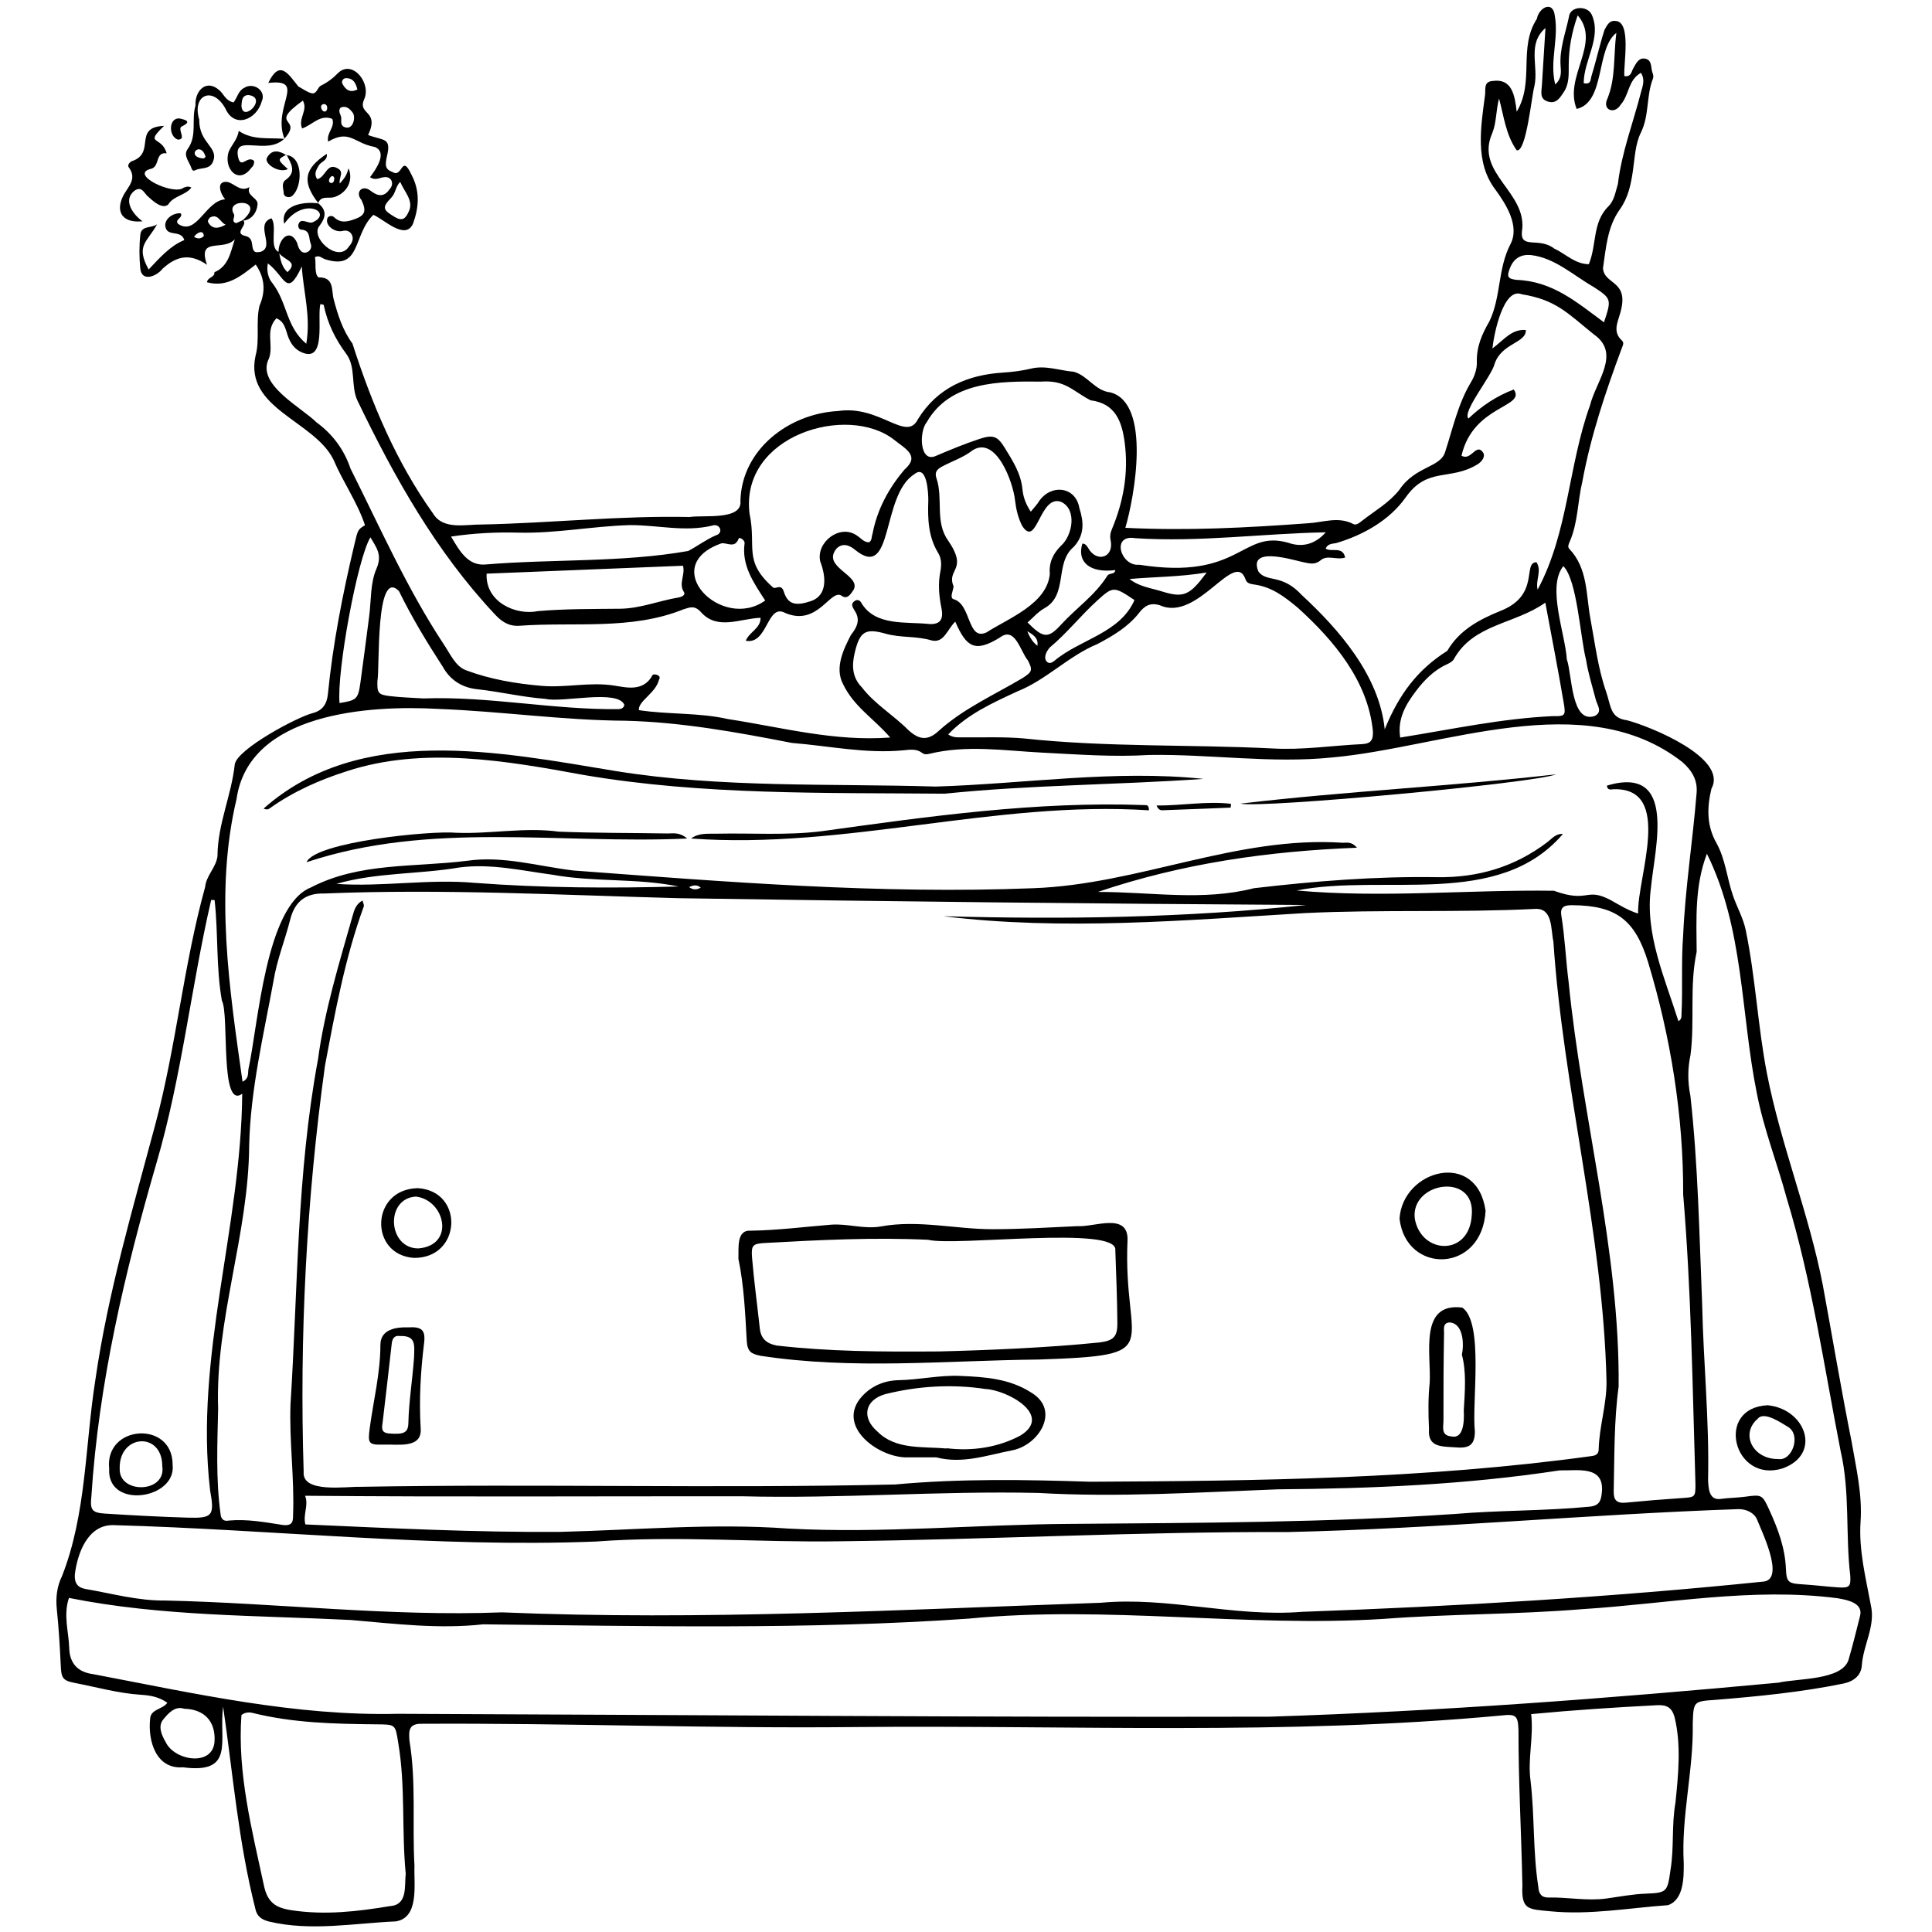 <svg xmlns="http://www.w3.org/2000/svg" xmlns:xlink="http://www.w3.org/1999/xlink" width="500" zoomAndPan="magnify" viewBox="0 0 375 375" height="500" preserveAspectRatio="xMidYMid meet" version="1.0"><defs><clipPath id="afd96f500f"><path d="M 10.781 1 L 364 1 L 364 374 L 10.781 374 Z M 10.781 1 " clip-rule="nonzero"/></clipPath></defs><g clip-path="url(#afd96f500f)"><path fill="#000000" d="M 363.125 311.535 C 362.133 306.18 360.758 300.859 361.137 295.332 C 361.492 290.082 360.289 284.996 359.406 279.887 C 357.398 269.816 355.691 259.688 353.836 249.59 C 351.141 235.559 345.66 222.27 342.941 208.254 C 341.18 199.09 340.742 189.742 338.859 180.594 C 338.363 178.18 337.148 176.105 336.371 173.848 C 335.195 170.445 334.922 166.762 333.125 163.566 C 331.242 160.219 331.312 156.672 332.195 153.062 C 335.449 147.117 320.34 140.996 315.824 139.809 C 312.457 139.379 312.727 137.027 311.727 134.207 C 310.145 129.613 309.582 124.816 308.695 120.07 C 307.832 115.445 308.23 110.34 304.586 106.516 C 304.223 106.137 304.488 105.582 304.676 105.148 C 306.309 101.414 306.203 97.32 307.141 93.434 C 308.773 84.594 311.594 76.195 314.715 67.777 C 314.883 67.242 315.367 66.59 314.809 66.082 C 313.066 64.5 313.895 62.754 314.406 61.031 C 316.496 54.297 311.395 55.426 311.137 52.066 C 311.727 48.125 311.973 44.047 314.395 40.664 C 316.023 38.395 316.551 35.855 316.941 33.188 C 317.309 30.672 317.402 27.945 318.492 25.746 C 320.172 22.348 319.5 18.582 320.855 15.215 C 320.973 14.914 320.887 14.469 320.758 14.148 C 320.371 13.184 320.738 11.695 319.383 11.398 C 318.062 11.113 317.566 12.316 317.012 13.273 C 316.641 13.91 316.617 14.984 315.285 14.77 C 315.09 12.418 316.711 4.133 313.539 4.066 C 312.312 3.93 311.895 4.992 311.438 5.793 C 310.477 8.754 309.801 11.887 308.871 14.879 C 308.695 15.492 308.832 16.445 307.395 16.152 C 307.402 11.621 310.969 7.262 308.945 2.832 C 308.113 1.016 304.727 1.156 304.531 3.277 C 303.859 6.473 302.641 9.566 302.918 12.93 C 303.016 14.098 303.082 15.34 301.863 16.387 C 300.738 11.828 302.59 7.602 301.785 3.039 C 301.422 0.016 298.699 1.465 298.305 3.652 C 294.633 9.34 297.914 15.812 294.391 21.684 C 294.02 18.48 293.484 15.191 289.746 15.715 C 287.887 15.832 288.402 17.375 288.242 18.484 C 287.441 24.582 286.223 31.504 290.23 36.77 C 292.363 39.676 295.035 43.93 293.152 47.441 C 290.684 52.23 291.383 57.605 289.078 62.406 C 287.656 64.812 286.559 67.34 286.656 70.305 C 286.695 71.57 286.223 73.012 285.555 74.117 C 283.004 78.336 282.008 83.109 280.508 87.695 C 279.617 90.801 274.695 90.43 271.582 95.117 C 269.562 97.641 266.801 99.18 264.336 101.113 C 263.875 101.477 263.242 102.008 262.695 101.723 C 259.742 100.168 256.77 101.422 253.82 101.57 C 241.918 102.438 230.48 103.047 218.43 102.449 C 220.195 96.469 223.508 78.281 215.539 76.164 C 212.562 75.883 211.09 72.84 208.379 72.152 C 205.629 71.922 202.965 70.859 200.117 71.547 C 198.359 71.973 196.527 72.199 194.719 72.316 C 187.781 72.758 181.953 75.25 178.176 81.355 C 175.93 85.93 170.812 78.551 162.648 79.781 C 153.152 80.289 143.973 87.203 143.715 97.203 C 144.156 101.078 136.418 99.918 133.867 100.352 C 120.445 100.055 107.047 101.527 93.617 101.805 C 90.379 101.758 86.02 102.934 84.047 99.664 C 76.887 89.641 72.121 78.246 68.41 66.684 C 66.5 64.086 65.555 61.098 64.75 58.02 C 64.312 56.336 64.91 53.781 61.84 53.844 C 60.945 53.273 61.395 50.879 61.125 49.93 C 61.988 49.402 62.496 50.188 63.258 50.367 C 70.137 52.477 68.457 45.566 72.473 41.699 C 74.648 42.652 78.688 46.746 80.18 43.383 C 81.34 40.164 81.535 37.062 79.859 33.895 C 77.902 29.699 78.156 34.668 76.176 33.379 C 74.633 32.863 74.809 31.863 75.055 30.555 C 76.027 26.652 74.633 27.375 71.453 26.211 C 73.727 21.371 69.438 22.348 70.637 19.367 C 72.184 16.293 68.52 11.539 65.691 14.102 C 64.656 15.18 63.59 15.98 62.277 16.629 C 61.605 16.961 61.496 18.344 60.465 18.094 C 59.559 17.871 58.766 17.219 57.906 16.789 C 55.941 14.316 54.285 11.473 52.074 16.098 C 59.719 15.227 52.758 20.711 55.207 26.906 C 58.98 22.711 51.801 24.504 58.785 19.535 C 59.848 21.387 57.781 23.051 58.648 24.934 C 60.617 24.258 62.148 22.129 64.496 23.074 C 65.094 24.695 63.336 25.719 63.691 27.492 C 67.898 25.016 68.719 27.84 72.75 28.527 C 75.34 29.594 72.863 33.02 71.82 34.395 C 72.879 35.109 73.652 34.48 74.465 34.406 C 76.008 34.125 76.613 35.707 75.605 36.746 C 74.52 38.336 73.266 38.074 71.926 37.023 C 70.34 35.762 68.84 37.289 70.164 38.828 C 71.137 40.91 70.906 41.789 68.918 42.512 C 67.559 43.004 66.141 43.426 64.852 42.164 C 64.555 41.875 63.934 41.77 63.574 42.293 C 62.965 43.781 65.082 45.234 66.547 44.816 C 67.273 44.633 68.031 44.891 68.348 45.688 C 68.715 46.609 68.141 47.371 67.629 47.992 C 65.477 51.031 60.086 46.008 62.039 43.797 C 63.27 42.164 63.438 40.824 61.809 39.488 C 59.312 39.086 54.277 39.652 55.168 43.445 C 59.074 37.895 64.879 41.43 60.582 43.188 C 59.738 43.387 58.449 42.273 57.984 43.395 C 57.742 43.895 58.008 44.547 58.457 44.57 C 60.305 44.672 59.887 46.246 60.293 47.246 C 60.605 48.02 60.242 48.746 59.469 48.996 C 58.387 49.305 57.855 48.02 57.68 47.148 C 56.234 44.082 54.031 46.484 54.062 48.887 C 52.191 48 53.867 43.961 52.691 42.367 C 49.324 43.516 53.516 47.879 50.59 48.879 C 50.145 48.938 49.543 49.113 49.246 48.633 C 48.68 47.715 49.328 46.195 47.613 45.797 C 45.266 45.254 48.141 43.707 47.23 42.82 C 48.859 42.652 49.855 41.227 49.98 39.746 C 50.211 38.375 47.68 38.055 48.434 36.309 C 46.625 37.391 45.52 35.547 44.047 35.301 C 41.926 35.145 42.715 37.5 43.695 38.691 C 39.895 38.93 38.152 45.957 34.539 43.43 C 33.848 42.543 35.625 42.281 35.078 41.41 C 33.75 41.27 31.977 42.355 32.074 43.844 C 32.395 46.16 35.094 44.445 35.773 46.598 C 33.027 47.715 31.039 50.008 28.855 52.305 C 26.281 47.633 28.539 47.062 30.5 43.52 C 29.43 44.352 27.434 43.703 27.238 45.559 C 27.004 47.711 27.02 49.926 27.223 52.082 C 27.477 54.797 30.363 53.676 31.547 52.172 C 34.312 49.633 36.906 49.141 40.188 51.398 C 38.215 45.824 43.391 48.891 45.582 46.438 C 44.73 48.984 44.383 51.672 41.613 52.844 C 41.707 53.879 40.305 53.773 40.172 54.785 C 44.215 55.895 46.969 53.383 49.637 51.348 C 51.453 54.004 51.555 56.605 50.367 59.352 C 49.617 62.449 50.457 66.02 49.594 69.082 C 47.391 79.328 60.984 81.641 64.723 89.211 C 66.562 93.562 69.352 97.445 70.844 101.945 C 69.422 102.812 69.465 102.824 68.777 105.73 C 66.508 115.293 64.617 124.926 63.645 134.719 C 63.445 136.688 62.605 137.887 60.75 138.398 C 57.727 139.141 46.129 145.34 45.574 148.324 C 44.934 154.348 42.246 159.98 42.215 166.117 C 42.008 168.328 40.023 169.906 39.82 172.16 C 35.602 187.371 34.211 203.129 30.117 218.363 C 25.742 234.734 20.949 250.945 18.516 267.785 C 16.504 280.488 16.789 293.855 12.023 305.953 C 11.055 307.926 10.793 310.078 11.027 312.336 C 11.402 315.949 11.621 319.582 11.789 323.215 C 11.898 325.641 12.113 326.195 14.492 326.652 C 18.766 327.473 22.969 328.672 27.344 328.953 C 29.105 329.066 30.875 329.348 32.48 330.512 C 31.477 331.883 29.207 331.684 29.133 333.699 C 28.695 337.973 30.316 343.43 35.516 343.031 C 45.715 344.375 42.434 337.855 43.305 331.246 C 45.254 344.598 46.242 357.305 49.547 370.43 C 49.84 371.93 50.73 372.594 52.211 372.969 C 60.344 374.898 68.574 373.312 76.773 372.945 C 81.465 372.27 80.297 365.691 80.449 362.172 C 79.992 354.059 80.816 345.895 79.469 337.816 C 79.34 335.949 79.312 334.555 81.816 334.586 C 109.898 334.422 137.977 335.523 166.066 335.219 C 207.84 334.828 249.777 336.867 291.441 332.973 C 294.242 332.656 294.625 332.992 294.738 335.762 C 294.719 345.832 295.301 355.898 295.496 365.965 C 295.258 370.77 296.68 370.562 300.914 370.977 C 308.59 371.734 316.148 370.332 323.754 369.793 C 326.84 368.734 326.832 364.379 326.812 361.629 C 326.301 352.523 328.738 343.613 328.559 334.5 C 328.715 330.234 328.695 330.234 332.961 329.941 C 341.273 329.266 349.637 328.453 357.836 326.77 C 359.859 326.332 361.246 325.172 361.379 323.27 C 361.652 319.23 364.074 315.652 363.125 311.535 Z M 62.738 21.574 C 62.199 21.184 62.059 20.152 63.016 20.207 C 63.824 20.379 63.605 22.02 62.738 21.574 Z M 67.062 24.734 C 66.082 24.488 66.219 23.672 66.242 22.984 C 66.262 22.297 65.508 21.684 66.082 20.918 C 67.191 20.395 67.926 21.164 68.461 21.867 C 69.117 22.777 68.512 25.156 67.062 24.734 Z M 66.449 16.227 C 66.215 15.773 66.617 15.188 67.102 15.172 C 68.562 15.133 69.082 16.145 69.367 17.371 C 67.891 18.109 67.035 17.355 66.449 16.227 Z M 75.941 38.379 C 76.824 37.469 76.777 36.141 77.688 35.32 C 78.453 37.203 80.406 39.008 79.312 41.113 C 78.754 42.379 78.125 43.016 76.629 42.121 C 74.316 40.746 74.09 40.293 75.941 38.379 Z M 37.672 45.977 C 38.074 45.25 39.512 44.422 39.562 45.816 C 39.004 46.391 38.352 46.395 37.672 45.977 Z M 40.367 43.062 C 40.277 42.883 40.57 42.312 40.82 42.188 C 42.348 41.414 42.727 43.168 43.793 43.609 C 42.422 44.383 41.148 44.582 40.367 43.062 Z M 45.383 41.527 C 43.512 38.406 51.832 38.582 47.125 42.734 C 46.699 42.926 46.277 43.117 45.848 43.312 C 44.715 42.992 45.754 42.121 45.383 41.527 Z M 331.312 165.715 C 338.5 180.242 337.848 196.551 340.98 212.098 C 342.32 219.105 344.957 225.75 346.812 232.613 C 351.68 248.637 354.047 265.219 357.262 281.625 C 359.113 289.598 358.18 297.793 359.137 305.867 C 359.258 307.949 358.949 308.238 356.898 308.117 C 354.602 307.98 352.316 307.668 350.023 307.531 C 347.18 307.359 346.754 307.199 346.648 304.547 C 346.488 300.43 345.086 296.723 343.414 293.062 C 342.059 290.09 341.957 290.074 338.766 290.508 C 337.203 290.719 335.617 290.723 334.059 290.93 C 331.648 291.316 331.605 288.797 331.535 287.117 C 331.793 275.766 330.625 264.461 330.387 253.125 C 329.836 239.66 329.594 226.066 328.102 212.68 C 327.562 209.977 327.562 207.379 328.129 204.742 C 328.98 198.102 327.895 191.367 329.32 184.75 C 329.273 178.312 328.926 171.941 331.312 165.715 Z M 304.473 190.633 C 303.914 186.336 303.758 181.977 303.051 177.688 C 302.742 175.801 303.988 175.688 305.246 175.699 C 313.75 175.762 317.375 178.594 319.875 186.695 C 324.281 201.234 326.77 216.672 326.703 231.832 C 328.289 250.883 328.504 269.023 329.082 287.887 C 329.117 290.652 329.016 290.602 326.395 290.777 C 322.777 291.02 319.164 291.312 315.559 291.664 C 313.797 291.836 313.176 291.156 313.219 289.418 C 313.375 282.652 313.258 275.883 314.176 269.137 C 314.418 242.766 307.051 216.832 304.473 190.633 Z M 59.219 290.328 C 87.551 290.578 115.684 290.406 144.027 290.426 C 163.211 290.934 182.367 289.336 201.551 289.781 C 217.055 290.672 232.504 289.664 247.98 289.078 C 266.293 288.934 284.605 288.172 302.738 285.398 C 306.168 285.496 311.57 284.328 310.902 289.832 C 310.75 291.191 310.473 292.25 308.59 292.438 C 299.883 293.289 291.125 293.117 282.414 293.859 C 257.605 295.535 232.727 295.582 207.891 295.785 C 189.613 295.879 171.316 297.672 153.031 296.695 C 138.207 295.617 123.461 296.973 108.656 297.34 C 92.18 297.449 75.703 296.621 59.277 295.891 C 58.758 293.945 59.961 292.211 59.219 290.332 Z M 310.301 281.359 C 310.281 282.246 309.723 282.531 308.875 282.629 C 276.699 287.059 244.039 287.449 211.605 287.605 C 198.969 287.188 186.344 286.977 173.746 288.137 C 139.113 288.934 104.43 287.977 69.824 288.59 C 67.25 288.512 58.57 289.879 58.941 285.68 C 58.113 259.398 59.473 232.934 63.074 206.887 C 65.035 196.461 66.969 185.91 70.609 175.938 C 70.715 175.68 70.48 175.285 70.367 174.785 C 69.074 175.496 68.77 176.605 68.434 177.785 C 65.824 186.984 62.996 196.16 61.719 205.645 C 57.609 227.734 57.812 250.203 56.387 272.547 C 56.117 279.758 57.184 286.992 56.879 294.238 C 56.941 295.777 56.27 296.152 54.922 296.004 C 51.48 295.465 47.957 294.812 44.445 295.137 C 43.383 295.355 42.875 294.836 42.797 293.777 C 41.879 287.02 42.191 280.266 42.34 273.465 C 41.738 256.156 48.277 239.57 48.363 222.297 C 48.625 211.438 51.148 201 53.086 190.406 C 53.75 186.301 55.316 182.488 56.324 178.5 C 57.203 175.02 59.285 173.328 62.941 173.43 C 85.879 172.484 108.77 173.727 131.699 174.34 C 172.285 174.977 212.91 175.414 253.504 175.656 C 230.094 178.16 206.621 178.492 183.09 177.836 C 206.297 180.691 229.941 178.625 253.254 177.23 C 268.148 176.508 283.059 177.168 297.949 176.418 C 301.449 176.219 300.977 180.375 301.512 182.742 C 303.422 211.348 311.164 239.32 311.82 268.016 C 311.898 272.535 310.402 276.863 310.301 281.359 Z M 65.285 171.566 C 73.023 169.32 81.277 169.727 89.203 168.371 C 95.336 167.574 101.27 168.996 107.258 169.789 C 115.379 171.258 123.609 170.406 131.723 172.07 C 118.422 172.426 105.352 172.359 92.102 171.359 C 83.168 170.562 74.23 172.184 65.285 171.566 Z M 133.758 172.184 C 134.539 171.805 135.273 171.652 136.016 172.289 C 135.223 172.73 134.496 172.754 133.758 172.184 Z M 307.852 128.074 C 308.266 130.727 309.086 133.246 309.746 135.816 C 310.023 136.898 311.133 138.164 309.527 138.977 C 304.922 140.531 305.164 130.879 304.121 127.992 C 303.809 122.969 300.211 113.914 303.441 109.887 C 306.145 112.586 306.719 123.719 307.852 128.074 Z M 301.418 138.996 C 291.328 139.473 281.859 141.551 271.777 143.16 C 271.199 139.438 272.941 136.656 274.82 134.16 C 276.387 132.074 278.285 130.117 280.793 128.969 C 281.324 128.727 281.965 128.383 282.211 127.906 C 286.027 121.074 294.031 121.18 299.945 116.973 C 301.203 123.746 302.449 130.113 303.531 136.508 C 303.938 138.91 303.762 139.055 301.418 138.996 Z M 289.645 25.852 C 290.473 23.824 290.355 21.41 290.965 19.117 C 291.898 22.562 292.27 26.16 294.383 29.164 C 296.25 29.691 297.293 18.535 297.828 16.715 C 298.684 12.812 296.359 8.562 299.973 5.438 C 299.723 9.477 299.512 13.055 299.277 16.633 C 299.199 17.828 298.797 19.164 300.383 19.695 C 302.051 20.246 302.762 19.023 303.523 17.883 C 304.613 16.254 304.477 14.406 304.488 12.605 C 304.504 9.441 305.031 6.391 306.227 2.977 C 310.891 8.391 303.484 14.82 306.027 21.145 C 311.668 19.82 309.699 9.477 313.73 6.391 C 313.148 10.902 313.633 15.129 312.012 19.121 C 310.914 21.367 313.387 22.293 314.559 20.332 C 316.285 18.387 315.949 15.605 318.496 14.133 C 319.348 15.418 318.859 16.656 318.531 17.836 C 317.012 23.809 314.75 29.59 314.035 35.699 C 313.57 37.211 313.344 38.895 312.234 40.004 C 309.027 43.172 309.98 47.41 308.391 51.281 C 305.695 51.262 303.875 49.254 301.652 48.234 C 298.727 45.969 295.129 48.406 295.395 45.02 C 296.676 37.297 286.16 33.699 289.645 25.852 Z M 293.113 51.957 C 293.863 50.078 295.305 49.34 297.133 49.508 C 301.766 50.02 305.387 53.449 309.305 55.688 C 312.812 57.969 312.812 58.109 311.332 62.562 C 305.949 58.59 301.352 54.594 294.363 54.324 C 292.574 54.109 292.43 53.676 293.113 51.957 Z M 259.355 105.41 C 264.594 103.871 269.723 100.969 272.852 96.531 C 277.055 90.574 281.406 93.359 286.68 90.191 C 287.559 89.691 288.336 88.715 287.91 87.906 C 286.535 85.781 285.586 89.574 283.676 88.445 C 285.969 78.547 296.289 79.113 293.824 75.602 C 290.465 76.863 287.59 78.801 285.02 81.242 C 283.758 79.926 289.523 73.027 290.105 70.617 C 291.449 66.582 296.258 66.605 296.164 64.055 C 293.41 63.828 291.914 65.973 289.676 67.641 C 289.988 64.695 291.832 55.684 295.383 57.117 C 302.066 58.199 304.289 60.824 309.371 64.91 C 314.664 68.598 309.797 73.957 308.633 78.637 C 304.391 90.395 304.434 103.305 298.457 114.438 C 297.984 112.598 299.324 110.867 298.234 109.129 C 295.43 109.176 299.043 115.562 291.176 118.602 C 287.07 120.281 283.258 122.309 280.914 126.328 C 275.129 129.984 271.531 134.773 268.773 141.562 C 267.734 131.102 259.836 122.121 252.668 115.492 C 248.797 111.289 245.875 113.109 244.273 110.957 C 242.219 106.074 250.324 108.516 252.637 109.047 C 253.941 109.281 255.062 109.812 256.367 108.723 C 257.648 107.648 259.445 108.762 261.098 108.215 C 260.605 105.938 258.488 107.234 257.305 106.488 C 257.703 105.5 258.621 105.562 259.355 105.41 Z M 203.766 111.457 C 203.168 117.246 195.773 119.988 191.449 122.766 C 187.691 124.434 188.578 117.203 185.043 116.289 C 184.301 115.949 185.004 114.723 185.09 113.812 C 183.656 110.359 188.039 110.77 184.012 104.891 C 181.441 101.309 183.098 96.805 181.781 92.871 C 181.379 91.746 181.777 91.129 182.824 90.57 C 184.82 89.5 186.977 88.82 188.84 87.363 C 193.379 84.578 196.668 93.664 197.023 97.141 C 197.219 98.824 197.605 100.488 198.379 102.027 C 201.293 106.645 201.746 95.91 205.945 97.402 C 209.113 98.855 208.16 103.957 205.957 105.914 C 204.367 107.473 203.57 109.234 203.766 111.457 Z M 185.414 120.66 C 187.578 125.605 189.199 126.738 194.059 123.754 C 197.047 121.473 198.043 126.434 199.504 128.176 C 200.508 130.113 200.324 130.418 198.465 131.621 C 192.98 134.883 187.047 137.5 182.246 141.824 C 180.125 143.812 178.43 143.656 176.285 141.684 C 173.406 138.781 169.746 136.641 167.273 133.395 C 165.34 131.422 165.328 129.078 165.922 126.613 C 166.887 122.617 167.926 121.871 171.902 123 C 174.852 123.836 177.934 123.414 180.852 124.316 C 183.227 124.855 183.809 122.242 185.414 120.66 Z M 199.41 122.535 C 200.926 123.383 201.551 124.086 201.363 125.336 C 200.562 124.762 199.91 123.828 199.41 122.535 Z M 197.496 134.188 C 203.113 131.949 207.402 127.316 213.047 124.988 C 216.066 123.387 218.969 121.68 221.117 118.934 C 222.137 117.625 223.215 116.902 225.121 117.477 C 232.473 120.828 239.66 106.488 241.762 112.469 C 242.008 113.262 242.785 113.363 243.539 113.469 C 246.891 113.949 249.32 115.812 251.922 117.98 C 258.922 124.324 265.52 132.172 266.48 141.906 C 266.562 143.676 266.055 144.359 264.375 144.434 C 258.574 144.707 252.848 145.613 246.961 145.273 C 230.895 144.473 214.754 145.059 198.723 143.328 C 194.711 142.98 190.711 143.168 186.703 143.117 C 185.883 143.109 185.012 143.223 184.043 142.551 C 187.832 138.586 192.648 136.441 197.496 134.188 Z M 220.203 116.473 C 217.359 122.941 209.668 124.051 204.656 128.262 C 204.188 128.629 203.605 128.977 203.09 128.309 C 202.512 127.496 203.211 126.316 203.75 125.688 C 207.113 122.891 209.812 119.422 213.047 116.5 C 216.066 113.77 216.23 113.809 220.203 116.473 Z M 219.246 112.387 C 224.066 111.949 228.871 112.004 234.215 111.121 C 230.91 115.605 229.738 116.109 225.484 114.781 C 223.402 114.129 221.141 113.891 219.246 112.387 Z M 220.355 104.461 C 232.734 105.277 245.023 103.551 257.332 103.32 C 255.219 105.719 252.66 106.289 250.02 105.34 C 240.879 102.773 240.84 112.707 221.121 109.613 C 217.539 109.996 215.586 103.645 220.355 104.461 Z M 179.891 81.93 C 184.422 74.02 194.004 73.984 202.062 74.07 C 206.785 73.742 208.086 75.812 211.68 77.699 C 216.508 78.301 217.77 81.836 218.301 85.895 C 219.07 91.738 218.074 97.344 215.809 102.742 C 215.512 103.449 215.406 104.039 215.559 104.812 C 216.32 108.277 212.797 109.305 211.188 106.324 C 210.914 105.922 210.668 105.492 210.086 105.523 C 208.973 109.125 211.609 111.281 216.488 110.652 C 216.344 111.602 215.305 111.152 214.934 111.75 C 212.594 115.512 208.91 118.008 205.973 121.215 C 203.457 123.969 202.535 123.93 199.449 120.824 C 200.512 119.898 201.457 118.781 202.652 118.102 C 207.426 115.512 204.594 109.312 208.43 106.129 C 210.547 103.816 210.363 101.277 209.512 98.648 C 208.809 94.387 203.988 93.887 201.664 97.309 C 201.309 97.926 200.777 98.438 200.074 99.316 C 198.984 97.668 198.582 96.301 198.441 94.852 C 198.137 91.84 196.52 89.371 195.012 86.91 C 193.617 84.625 192.746 84.336 190.117 85.195 C 187.262 86.133 184.48 87.293 181.711 88.469 C 178.449 90.008 178.359 83.73 179.891 81.93 Z M 173.582 85.391 C 175.77 87.137 178.602 88.48 175.59 91.117 C 172.484 94.766 170.266 98.871 169.352 103.621 C 169.145 104.191 169.273 104.945 168.664 105.262 C 167.648 105.273 167.047 104.379 166.258 103.906 C 162.98 101.664 158.359 105.277 159.207 108.969 C 160.258 111.688 160.77 115.551 157.355 116.688 C 154.461 117.66 152.922 117.34 152.145 114.859 C 151.605 113.133 150.492 114.535 149.984 113.969 C 144.195 108.812 146.863 106.195 145.488 99.715 C 143.617 84.426 164.617 78.277 173.582 85.391 Z M 143.379 104.527 C 143.512 104.172 144.602 104.836 144.523 105.43 C 143.934 109.734 146.219 113.023 148.527 116.559 C 140.055 122.641 127.52 109.84 140.043 105.457 C 141.164 105.293 142.637 106.531 143.379 104.527 Z M 100.59 103.383 C 107.863 103.57 115.012 102.129 122.25 101.922 C 127.598 101.891 132.863 103.305 138.211 102.027 C 139.703 101.48 140.562 103.438 138.949 103.91 C 137.043 104.723 135.391 106.004 133.582 106.945 C 120.754 109.215 107.211 108.477 94.145 109.574 C 90.797 109.805 89.199 106.93 87.547 104.148 C 92.121 103.469 96.359 103.273 100.59 103.383 Z M 132.727 114.871 C 133.164 115.543 132.215 115.891 131.691 115.977 C 127.895 116.598 124.293 118.113 120.352 118.156 C 115.039 118.211 109.723 118.16 104.41 118.617 C 100.047 119.508 94.18 116.809 94.453 111.348 C 107.172 110.836 119.797 110.324 132.57 109.809 C 133.051 111.59 131.668 113.246 132.727 114.867 Z M 55.797 52.824 C 54.691 51.797 54.469 50.484 54.199 49.191 C 55.379 50.59 57.961 50.797 55.797 52.824 Z M 51.996 51.121 C 55.391 53.719 55.641 58.004 58.578 51.719 C 58.883 56.66 60.367 61.395 59.449 66.723 C 55.43 63.332 55.832 58.801 52.875 54.957 C 52.109 54.082 51.68 52.598 51.996 51.121 Z M 68.035 90.961 C 66.801 87.277 64.547 84.254 61.445 81.988 C 58.355 78.949 49.605 74.535 52.219 69.547 C 53.148 66.898 51.41 64.176 53.645 61.785 C 55.379 62.453 55.457 64.246 56.02 65.594 C 56.578 66.934 57.359 67.883 58.652 68.426 C 63.41 70.406 61.516 61.605 62.188 59.02 C 62.461 59.098 62.82 59.125 62.836 59.219 C 63.559 62.719 65.07 65.816 67.207 68.684 C 69.156 71.309 68.039 74.965 69.398 77.789 C 76.551 92.637 84.613 107.035 95.992 119.176 C 97.277 120.574 98.617 121.551 100.688 121.469 C 111.391 120.668 122.48 122.387 132.656 118.27 C 133.977 117.855 134.863 117.461 136.102 118.867 C 139.297 122.387 143.688 120.047 147.629 119.914 C 147.641 121.988 145.453 122.633 144.754 124.367 C 149.059 125.195 148.832 117.043 152.395 118.969 C 158.844 121.738 161.277 113.945 163.457 115.703 C 164.543 116.398 165.191 115.191 165.707 114.441 C 167.137 111.59 159.344 110.07 162.395 106.453 C 163.453 105.398 164.777 105.715 165.965 106.719 C 173.543 112.91 170.949 96.121 177.488 92.035 C 179.914 90.047 180.199 95.633 180.184 97.141 C 180.055 100.676 180.16 104.168 182.102 107.336 C 182.758 108.41 182.766 109.707 182.527 110.898 C 182.047 113.312 182.254 115.656 182.734 118.043 C 183.176 120.223 182.492 121.199 180.457 121.129 C 175.91 120.621 169.879 121.613 167.172 116.996 C 166.922 116.523 166.441 116.309 165.949 116.609 C 163.867 118.062 168.652 118.969 165.191 123.199 C 163.723 126.004 161.984 129.613 163.617 132.75 C 165.773 137.238 169.625 139.457 172.785 143.148 C 161.984 143.969 151.848 141.195 141.32 139.574 C 135.613 138.285 129.734 138.711 124.012 137.84 C 123.812 136.098 127.281 134.543 127.895 131.961 C 128.523 131.008 126.938 130.754 126.688 130.984 C 124.969 134.273 121.742 133.48 119.309 133.086 C 114.543 132.309 109.895 133.527 105.184 133.129 C 100.125 132.699 95.148 131.859 90.438 130.094 C 88.348 129.312 87.348 126.82 86.051 124.934 C 78.977 114.191 73.777 102.398 68.035 90.957 Z M 121.184 136.793 C 121.117 137.375 120.613 137.605 120.145 137.641 C 107.48 137.809 94.887 135.102 82.164 135.566 C 79.988 135.426 77.805 135.371 75.645 135.109 C 73.371 134.84 73.184 134.469 73.258 132.141 C 73.73 129.926 72.824 110.027 77.445 114.738 C 79.934 119.852 82.867 124.672 85.961 129.445 C 87.223 131.727 89.363 133.426 92.629 133.781 C 97.051 134.254 101.418 135.324 105.898 135.652 C 109.113 136.449 119.84 133.738 121.184 136.793 Z M 71.898 104.297 C 73.051 106.273 74.262 107.668 73.062 110.414 C 71.855 113.172 72.062 116.551 71.652 119.656 C 71.082 123.973 70.543 128.289 69.941 132.598 C 69.508 135.688 69.203 135.938 65.906 136.461 C 65.332 130.434 69.387 108.352 71.898 104.297 Z M 45.906 155.125 C 48.301 138.312 71.676 136.832 85.129 137.602 C 97.238 138.062 109.312 139.824 121.422 139.895 C 132.34 140.172 143.035 142.125 153.707 144.203 C 160.945 144.781 168.113 146.348 175.441 145.625 C 176.609 145.512 177.895 145.301 178.965 146.125 C 179.402 146.465 179.855 146.445 180.336 146.328 C 187.652 144.531 194.977 145.715 202.332 146.086 C 209.215 146.434 216.113 146.969 223.027 146.539 C 234.852 146.34 246.793 148.238 258.602 147.02 C 280.105 145.098 307.598 133.059 326.555 147.926 C 328.426 149.574 329.531 151.445 329.309 153.934 C 328.562 163.184 327.105 172.348 326.695 181.613 C 326.305 186.723 326.633 191.812 326.379 196.902 C 326.359 197.336 326.43 197.852 325.777 198.203 C 323.141 189.812 319.23 181.258 320.449 172.316 C 321.156 164.664 325.668 148.41 311.906 152.48 C 311.961 153.402 312.641 153.258 313.195 153.188 C 324.91 152.855 317.734 170.273 317.953 177.324 C 315.945 176.68 314.266 175.625 312.652 174.723 C 307.758 172.117 308.445 175.379 301.613 172.895 C 284.938 172.664 268.344 174.348 251.668 172.844 C 268.684 169.48 290.832 176.5 303.363 161.871 C 301.957 161.77 301.176 162.832 300.312 163.484 C 293.973 168.285 286.848 170.387 278.918 170.258 C 267.027 170.07 255.184 171.023 243.387 172.402 C 233.402 174.945 223.555 173.121 213.094 173.121 C 229.566 167.559 246.184 165.211 263.387 164.543 C 262.398 163.352 261.445 163.559 260.68 163.582 C 239.973 162.195 221.051 171.68 200.516 172.402 C 170.656 173.586 140.957 171.168 111.234 168.957 C 104.383 168.121 97.664 166.082 90.715 167.07 C 80.484 168.371 69.793 167.348 60.363 172.246 C 51.551 175.734 50.121 198.902 48.207 207.602 C 48.09 208.402 48.348 209.336 47.074 209.957 C 44.531 191.945 41.629 173.148 45.906 155.125 Z M 17.73 290.543 C 19.148 268.438 24.207 246.977 30.363 225.773 C 35.277 209.027 37.07 191.664 40.988 174.672 C 41.211 174.688 41.434 174.699 41.656 174.715 C 42.375 181.199 41.922 187.785 43.066 194.215 C 44.539 196.891 42.625 215.5 47.016 212.301 C 46.793 238.25 37.754 263.293 40.777 289.258 C 41.691 294.301 41.227 294.715 36.309 294.57 C 30.98 294.41 25.656 294.125 20.34 293.785 C 17.84 293.621 17.465 293.035 17.73 290.543 Z M 14.523 305.609 C 15.031 301.484 17.012 295.98 21.934 296.023 C 53.164 296.883 84.41 300.434 115.656 299.211 C 131.535 298.023 147.32 299.43 163.188 299.16 C 192.113 298.828 221.012 297.273 249.953 297.371 C 279.129 296.711 308.234 293.926 337.387 292.922 C 338.93 292.887 340.488 293.617 341.047 294.945 C 341.836 297.035 346.488 306.375 342.395 306.973 C 312.594 310.035 282.703 311.777 252.734 312.855 C 239.547 313.914 226.754 309.875 213.629 311.098 C 174.902 312.43 136.215 314.578 97.449 312.957 C 75.633 313.801 53.84 311.141 32.066 310.66 C 26.797 310.73 21.754 309.305 16.625 308.426 C 15.043 308.152 14.426 307.262 14.523 305.609 Z M 41.648 337.891 C 41.457 342.984 33.891 341.812 32.164 338.148 C 31.348 336.754 30.617 335.043 31.688 333.746 C 32.66 332.566 33.93 331.066 35.773 331.668 C 39.719 331.773 41.816 334.156 41.648 337.891 Z M 75.758 369.965 C 69.391 371.027 63.078 371.758 56.598 370.777 C 53.539 370.32 51.949 369.285 51.246 366.066 C 48.902 355.145 46.047 344.195 46.863 332.895 C 47.531 332.34 48.375 332.312 48.996 332.469 C 56.906 334.445 64.977 334.609 73.051 334.691 C 76.793 334.73 76.727 334.652 77.301 338.312 C 78.727 346.719 77.934 355.238 78.75 363.676 C 78.48 366.102 79.156 369.703 75.758 369.965 Z M 325.203 349.91 C 324.434 354.207 324.965 358.648 324.242 362.961 C 323.645 367.227 323.574 367.398 319.391 367.562 C 316.832 367.66 314.324 368.152 311.824 368.496 C 308.012 369.023 304.316 368.219 300.57 368.309 C 299.188 368.34 298.656 367.531 298.59 366.246 C 297.512 359.434 297.891 352.484 297.078 345.637 C 296.492 341.391 297.711 337.258 297.199 332.707 C 305.641 331.906 313.613 331.395 321.602 330.98 C 323.48 330.883 324.496 331.383 325.031 333.289 C 326.348 338.672 325.762 344.41 325.203 349.91 Z M 361.004 313.785 C 360.289 316.602 359.602 319.43 358.785 322.223 C 357.441 326.156 349.031 325.746 345.176 326.605 C 312.332 329.664 279.402 332.156 246.43 333.207 C 190.035 333.344 133.633 332.863 77.258 332.648 C 57.254 333.133 37.582 328.66 18.078 324.949 C 15.055 324.562 13.523 322.82 13.438 319.914 C 13.348 316.73 12.246 313.527 13.383 310.156 C 31.426 313.766 49.793 313.523 68.105 314.441 C 76.645 315.176 85.188 316.234 93.762 315.281 C 125.145 315.617 156.625 316.348 187.957 314.18 C 214.836 311.559 241.695 315.918 268.57 314.227 C 281.391 313.242 294.25 313.395 307.066 312.34 C 323.562 311.305 340.121 308.055 356.652 310.215 C 358.605 310.547 361.781 311.141 361.004 313.785 Z M 361.004 313.785 " fill-opacity="1" fill-rule="nonzero"/></g><path fill="#000000" d="M 61.758 39.445 C 61.773 39.457 61.789 39.473 61.809 39.488 C 61.812 39.488 61.812 39.488 61.816 39.488 Z M 61.758 39.445 " fill-opacity="1" fill-rule="nonzero"/><path fill="#000000" d="M 55.227 26.961 C 55.219 26.941 55.215 26.922 55.207 26.902 C 55.203 26.91 55.199 26.914 55.195 26.918 Z M 55.227 26.961 " fill-opacity="1" fill-rule="nonzero"/><path fill="#000000" d="M 27.668 42.949 C 25.914 41.723 23.777 38.957 26.035 37.07 C 27.469 36.012 27.914 37.375 28.629 38.055 C 29.547 38.898 31.441 40.695 32.641 39.711 C 33.672 37.996 35.945 37.961 37.148 36.41 C 36.496 36.066 36.082 36.277 35.617 36.441 C 33.695 38.016 24.816 33.785 29.383 32.746 C 31.051 32.254 30.098 29.449 32.348 29.758 C 31.387 26.297 27.895 28.219 31.852 24.43 C 25.699 24.684 30.359 29.664 25.613 31.281 C 25.211 31.418 24.684 32.051 24.969 32.438 C 26.773 34.84 24.688 36.34 23.824 38.191 C 22.352 41.348 24.012 43.34 27.668 42.949 Z M 27.668 42.949 " fill-opacity="1" fill-rule="nonzero"/><path fill="#000000" d="M 37.145 32.609 C 37.258 32.965 37.469 33.27 37.891 33.047 C 39 32.465 40.594 32.977 41.301 31.469 C 42.609 28.516 38.605 27.91 38.676 23.223 C 37.211 18.445 41.281 16.609 43.742 21.051 C 45.5 25.059 49.844 23.199 50.801 19.684 C 51.762 17.637 49.215 15.875 47.395 17.055 C 46.203 17.648 46.086 18.973 45.312 19.887 C 43.727 19.492 43.438 18.262 42.629 17.566 C 40.07 15.207 37.77 17.617 37.945 20.5 C 37.105 23.238 38.332 26.312 36.43 28.918 C 35.5 30.195 36.758 31.398 37.145 32.609 Z M 48.199 18.445 C 52.148 18.914 47.012 24.035 46.863 20.484 C 46.961 19.504 46.949 18.512 48.199 18.445 Z M 39.895 30.379 C 39.734 30.812 39.387 30.766 39.059 30.711 C 36.176 30.184 38.953 27.305 39.895 30.379 Z M 39.895 30.379 " fill-opacity="1" fill-rule="nonzero"/><path fill="#000000" d="M 64.867 38.262 C 67.367 37.469 68.637 35.02 67.656 32.672 C 67.297 33.938 66.969 34.508 65.953 35.621 C 65.691 34.383 67.039 33.312 65.281 32.551 C 63.41 31.684 63.156 34.465 61.566 34.77 C 60.879 33.773 61.391 32.938 61.895 32.086 C 62.344 31.332 63.648 31.148 63.422 29.867 C 59.012 32.785 58.59 35.254 61.754 39.402 C 62.363 37.887 63.816 38.598 64.867 38.262 Z M 64.898 34.602 C 64.828 35.035 64.848 35.562 64.203 35.52 C 63.238 35.227 64.562 33.355 64.898 34.602 Z M 64.898 34.602 " fill-opacity="1" fill-rule="nonzero"/><path fill="#000000" d="M 61.742 39.426 C 61.758 39.445 61.816 39.488 61.816 39.488 C 61.797 39.461 61.773 39.434 61.754 39.402 C 61.75 39.414 61.746 39.418 61.742 39.426 Z M 61.742 39.426 " fill-opacity="1" fill-rule="nonzero"/><path fill="#000000" d="M 55.219 26.953 C 55.227 26.961 55.195 26.918 55.195 26.918 C 55.184 26.93 55.172 26.938 55.16 26.949 C 55.18 26.949 55.199 26.953 55.219 26.953 Z M 55.219 26.953 " fill-opacity="1" fill-rule="nonzero"/><path fill="#000000" d="M 44.391 29.449 C 43.312 32.766 46.348 36.012 48.805 32.539 C 49.188 32.227 49.363 31.762 49.324 31.242 C 47.953 29.965 46.656 33.254 46.152 30.152 C 45.578 26.035 51.742 30.195 55.16 26.949 C 52.168 26.684 49.059 27.273 46.344 25.406 C 46.074 27.109 45.023 27.984 44.391 29.449 Z M 44.391 29.449 " fill-opacity="1" fill-rule="nonzero"/><path fill="#000000" d="M 56.848 37.902 C 58.672 36.125 58.875 30.512 55.66 30.109 C 56.484 31.746 57.645 33.359 55.426 34.934 C 54.625 35.504 54.945 36.465 55.062 37.301 C 54.945 38.285 56.254 38.57 56.848 37.902 Z M 56.848 37.902 " fill-opacity="1" fill-rule="nonzero"/><path fill="#000000" d="M 51.91 30.473 C 50.969 31.57 54 33.73 55.883 32.824 C 53.855 31.004 53.82 30.965 55.508 30.07 C 54.203 29.266 52.824 28.945 51.91 30.473 Z M 51.91 30.473 " fill-opacity="1" fill-rule="nonzero"/><path fill="#000000" d="M 55.512 30.07 C 55.523 30.078 55.539 30.09 55.555 30.098 C 55.555 30.098 55.559 30.094 55.559 30.094 C 55.594 30.098 55.625 30.105 55.66 30.109 C 55.645 30.078 55.629 30.047 55.613 30.016 C 55.578 30.035 55.543 30.051 55.512 30.07 Z M 55.562 30.09 C 55.566 30.082 55.57 30.074 55.578 30.066 Z M 55.562 30.09 " fill-opacity="1" fill-rule="nonzero"/><path fill="#000000" d="M 34.547 27.105 C 36.316 27.059 34.293 25.051 35.301 24.531 C 37.531 23.477 35.582 23.199 34.984 23.016 C 32.711 22.648 32.625 26.492 34.551 27.105 Z M 34.547 27.105 " fill-opacity="1" fill-rule="nonzero"/><path fill="#000000" d="M 218.855 240.691 C 218.984 235.23 212.363 238.234 209.074 237.996 C 203.625 238.25 198.172 238.586 192.719 238.59 C 185.488 238.598 178.281 236.727 171.031 238.043 C 167.715 238.645 164.512 237.453 161.301 237.711 C 156.113 238.129 150.949 238.801 145.734 238.875 C 142.883 238.676 143.41 242.281 143.324 244.324 C 144.41 249.555 144.645 254.906 144.941 260.207 C 145.066 262.469 145.898 262.773 147.559 263.148 C 165.586 265.91 183.406 264.074 201.645 263.883 C 227.055 263.031 217.883 261.867 218.855 240.691 Z M 213.477 260.562 C 203.48 261.59 191.312 262.098 182.293 262.312 C 170.648 262.398 160.93 262.328 150.719 261.164 C 148.785 260.777 147.691 259.828 147.477 257.844 C 146.984 253.281 146.363 248.73 145.977 244.16 C 145.766 241.648 146.145 241.395 148.488 241.262 C 159.031 240.676 169.586 240.148 180.141 240.641 C 185.5 241.973 217.059 237.812 216.484 242.66 C 216.652 247.379 216.84 252.098 216.883 256.816 C 216.906 259.402 216.172 260.211 213.477 260.562 Z M 213.477 260.562 " fill-opacity="1" fill-rule="nonzero"/><path fill="#000000" d="M 200.234 270.344 C 195.969 267.562 191.137 267.262 186.289 267.059 C 182.324 266.895 178.43 267.816 174.457 267.891 C 171.594 267.941 168.832 269.074 166.887 271.539 C 162.547 277.227 170.887 283.113 176.301 282.871 C 178.113 282.883 179.93 282.871 181.727 282.871 C 186.801 284.195 191.562 282.461 196.391 281.52 C 201.578 280.59 205.906 273.816 200.234 270.344 Z M 198.133 278.598 C 193.723 280.973 188.695 281.707 183.719 281.098 C 183.715 281.117 183.715 281.133 183.715 281.152 C 179.109 280.73 173.828 281.441 170.309 277.859 C 167.152 275.145 167.852 271.719 171.859 270.594 C 178.184 269.02 184.82 268.617 191.293 269.605 C 195.523 269.82 204.398 274.664 198.129 278.598 Z M 198.133 278.598 " fill-opacity="1" fill-rule="nonzero"/><path fill="#000000" d="M 283.828 253.801 C 275.367 252.742 277.805 262.824 277.504 268.402 C 277.203 271.129 277.215 274.277 277.371 277.426 C 277.086 281.043 279.973 280.738 282.734 280.945 C 285.281 281.145 286.266 280.344 286.273 277.828 C 285.641 272.316 288.074 256.727 283.832 253.801 Z M 281.703 278.809 C 279.617 278.613 280.184 276.93 280.176 275.723 C 280.156 270.051 280.191 264.375 280.289 258.699 C 280.301 257.984 280.02 256.832 281.277 256.688 C 283.914 256.707 284.25 260.656 283.746 262.934 C 284.652 266.281 284.34 270.012 284.117 273.746 C 284.227 275.898 284.086 279.363 281.703 278.809 Z M 281.703 278.809 " fill-opacity="1" fill-rule="nonzero"/><path fill="#000000" d="M 271.648 236.555 C 272.91 247.395 287.68 247.188 288.352 235.027 C 286.688 223.066 272.219 227.031 271.648 236.555 Z M 285.664 235.91 C 285.191 243.871 275.898 243.539 274.613 236.582 C 273.684 229.379 286.473 227.41 285.664 235.91 Z M 285.664 235.91 " fill-opacity="1" fill-rule="nonzero"/><path fill="#000000" d="M 79.258 257.637 C 76.953 257.562 73.875 257.973 73.836 260.988 C 73.84 266.461 72.496 271.773 71.77 277.16 C 71.352 280.246 71.527 280.469 74.547 280.398 C 77.152 280.289 81.953 281.234 81.656 277.273 C 81.324 271.723 81.633 266.211 82.316 260.695 C 82.629 258.16 81.859 257.484 79.258 257.637 Z M 80.367 263.492 C 80.039 267.988 79.355 272.055 79.266 276.18 C 79.223 278.141 78.367 278.434 75.582 278.242 C 73.797 278.121 74.16 277.016 74.285 275.938 C 74.875 270.902 75.48 265.867 76.031 260.828 C 76.141 259.805 76.555 259.16 77.594 259.32 C 80.805 259.207 80.43 261.09 80.367 263.492 Z M 80.367 263.492 " fill-opacity="1" fill-rule="nonzero"/><path fill="#000000" d="M 81.113 230.621 C 71.898 230.781 71.602 243.551 80.328 244.156 C 89.59 244.266 90.164 231.188 81.113 230.621 Z M 81.211 242.316 C 75.266 242.344 74.699 232.625 80.719 232.254 C 86.379 232.91 88.426 241.719 81.211 242.316 Z M 81.211 242.316 " fill-opacity="1" fill-rule="nonzero"/><path fill="#000000" d="M 52.41 156.855 C 56.98 153.609 62.09 151.355 67.355 149.68 C 82.16 144.836 98.34 147.676 113.297 150.422 C 136.395 154.363 160.012 153.848 183.359 154.055 C 200.059 152.332 216.84 152.363 233.574 151.18 C 216.32 149.375 198.926 152.141 181.629 152.672 C 160.91 152.043 140.078 152.977 119.531 149.664 C 96.98 145.949 69.898 140.352 51.164 156.941 C 51.82 157.254 52.117 157.062 52.41 156.855 Z M 52.41 156.855 " fill-opacity="1" fill-rule="nonzero"/><path fill="#000000" d="M 222.309 156.273 C 201.203 155.484 180.273 158.461 159.406 161.348 C 152.664 162.184 145.867 161.668 139.098 161.82 C 137.441 161.859 135.645 161.621 134.137 162.754 C 163.977 164.934 193.078 155.348 223.012 157.281 C 223.008 156.316 222.621 156.254 222.309 156.273 Z M 222.309 156.273 " fill-opacity="1" fill-rule="nonzero"/><path fill="#000000" d="M 129.52 161.777 C 122.492 161.652 115.461 161.707 108.441 161.422 C 101.781 160.523 95.168 161.906 88.539 161.641 C 83.844 161.18 61.137 163.395 59.508 167.352 C 83.605 159.348 108.469 163.891 133.383 162.758 C 131.844 161.445 130.609 161.797 129.516 161.777 Z M 129.52 161.777 " fill-opacity="1" fill-rule="nonzero"/><path fill="#000000" d="M 302.035 150.297 C 281.695 152.625 261.234 153.562 240.758 155.988 C 244.824 156.922 297.887 152.016 302.035 150.297 Z M 302.035 150.297 " fill-opacity="1" fill-rule="nonzero"/><path fill="#000000" d="M 225.926 157.258 C 230.238 157.109 234.555 156.93 238.871 156.758 C 238.891 156.512 238.914 156.266 238.938 156.02 C 234.152 155.461 229.426 156.379 224.48 156.352 C 224.93 157.41 225.488 157.273 225.926 157.258 Z M 225.926 157.258 " fill-opacity="1" fill-rule="nonzero"/><path fill="#000000" d="M 345.961 285.027 C 353.676 282.32 350.527 273.5 343.109 272.758 C 332.785 273.223 336.465 287.957 345.961 285.027 Z M 341.184 275.363 C 342.418 273.855 345.766 276.203 347.031 276.949 C 349.691 278.52 347.848 283.699 345.098 283.195 C 340.328 283.258 337.676 278.383 341.184 275.363 Z M 341.184 275.363 " fill-opacity="1" fill-rule="nonzero"/><path fill="#000000" d="M 33.504 284.293 C 33.527 275.645 20.266 276.527 21.191 285.074 C 20.723 293.039 34.293 291.027 33.504 284.293 Z M 31.5 284.59 C 32.293 289.844 23.098 290.027 23.234 285.113 C 23.016 278.352 31.504 277.773 31.5 284.59 Z M 31.5 284.59 " fill-opacity="1" fill-rule="nonzero"/></svg>